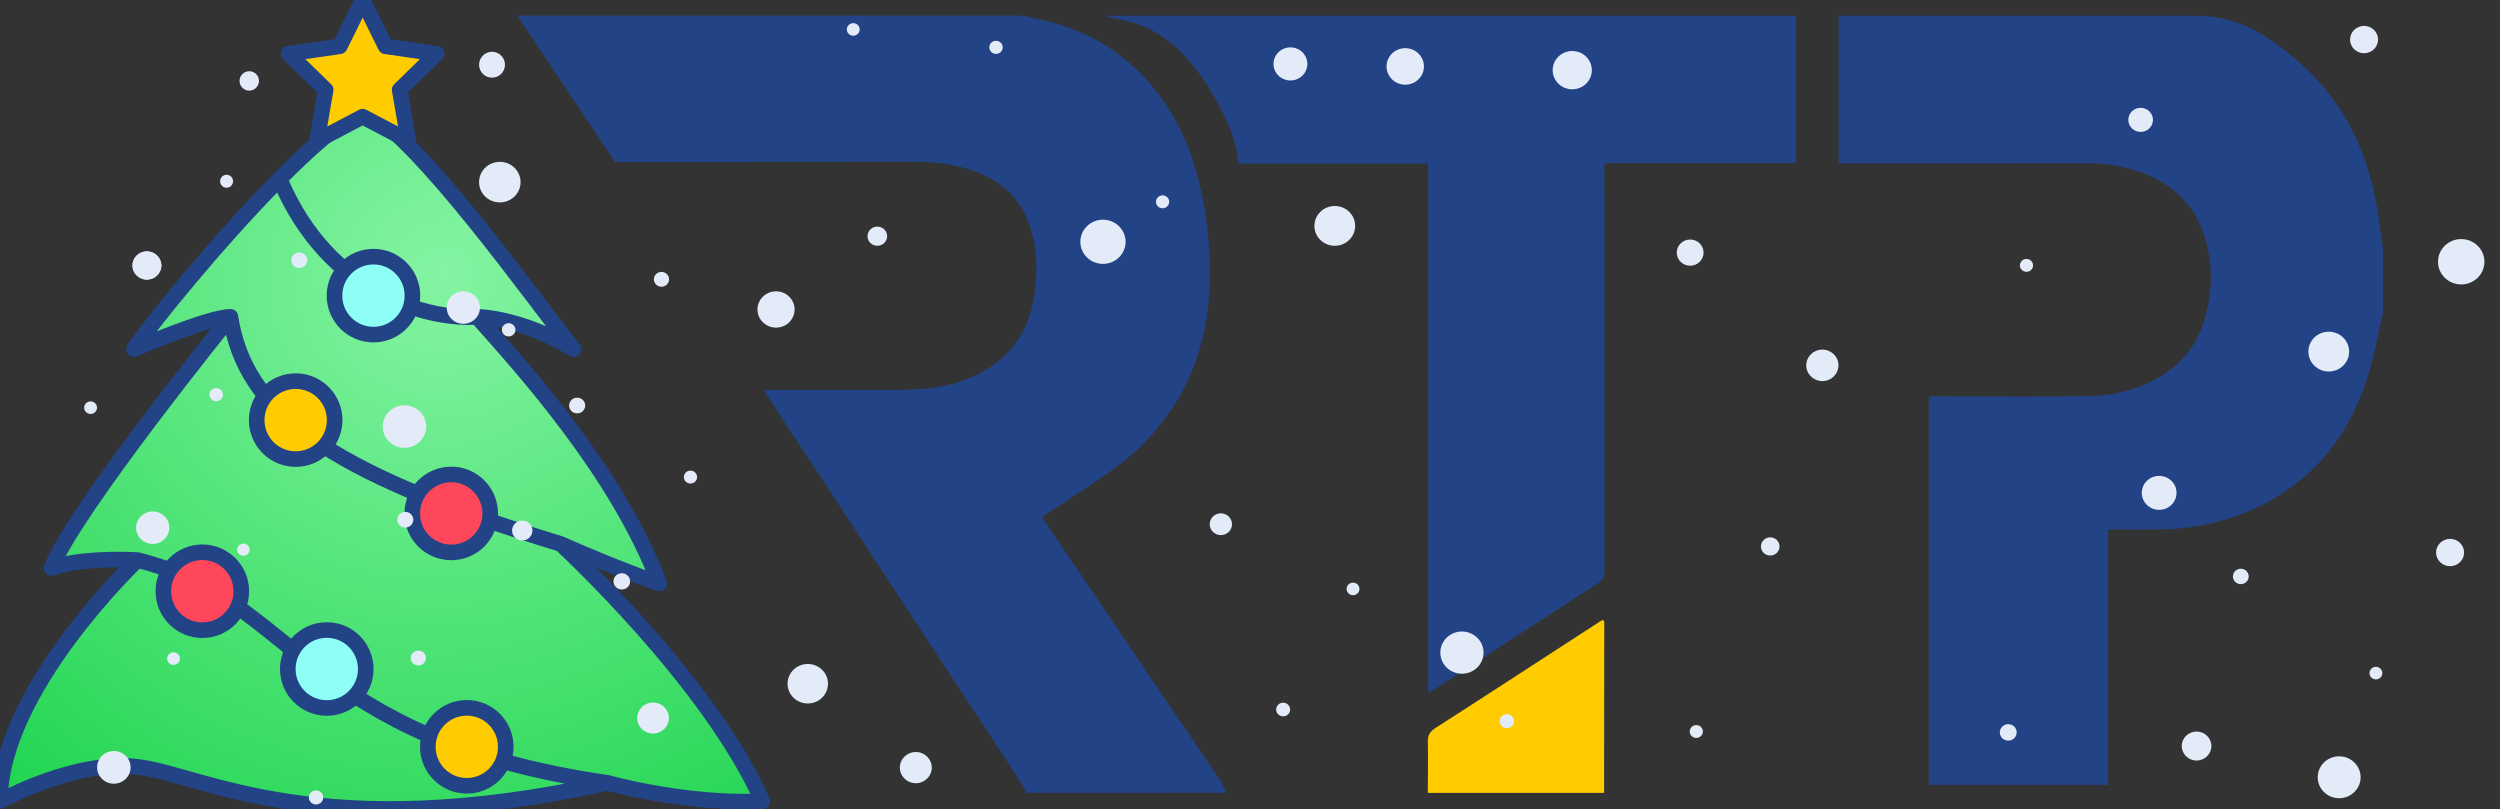 <svg width="173" height="56" viewBox="0 0 173 56" fill="none" xmlns="http://www.w3.org/2000/svg">
<rect x="0" y="0" width="173" height="56" fill="#333333" stroke="none"/>
<g clip-path="url(#clip0_5928_24909)">
<path d="M0 55.442C0 47.749 9.508 38.756 9.508 38.756C8.204 38.678 5.189 38.68 3.565 39.312C5.033 35.418 15.945 21.924 15.945 21.924C14.461 21.924 9.268 24.16 9.268 24.16C10.236 22.701 14.908 16.851 19.351 12.38C21.483 10.235 23.562 8.408 25.154 7.535C29.137 9.688 36.814 20.547 39.688 24.16C35.978 21.924 33.01 21.924 33.01 21.924C35.978 25.278 42.656 32.545 45.624 40.37C43.11 39.509 40.03 38.193 38.804 37.643C38.804 37.643 49.082 47.099 52.752 55.442C48.581 55.658 43.886 54.688 42.059 54.175C22.137 58.572 14.02 53.626 9.593 53.076C5.166 52.527 0 55.442 0 55.442Z" fill="url(#paint0_radial_5928_24909)"/>
<path d="M9.508 38.756C9.508 38.756 0 47.749 0 55.442C0 55.442 5.166 52.527 9.593 53.076C14.02 53.626 22.137 58.572 42.059 54.175M9.508 38.756C8.204 38.678 5.189 38.68 3.565 39.312C5.033 35.418 15.945 21.924 15.945 21.924M9.508 38.756C20.455 41.447 20.994 51.136 42.059 54.175M42.059 54.175C43.886 54.688 48.581 55.658 52.752 55.442C49.082 47.099 38.804 37.643 38.804 37.643M15.945 21.924C14.461 21.924 9.268 24.16 9.268 24.16C10.236 22.701 14.908 16.851 19.351 12.38M15.945 21.924C16.944 28.433 22.523 32.671 38.804 37.643M38.804 37.643C40.03 38.193 43.11 39.509 45.624 40.37C42.656 32.545 35.978 25.278 33.01 21.924M33.01 21.924C33.01 21.924 35.978 21.924 39.688 24.16C36.814 20.547 29.137 9.688 25.154 7.535C23.562 8.408 21.483 10.235 19.351 12.38M33.01 21.924C29.884 22.152 22.774 20.562 19.351 12.38" stroke="#224386" stroke-width="1.079" stroke-linecap="round" stroke-linejoin="round"/>
<circle cx="14.001" cy="40.913" r="2.697" fill="#FF475C" stroke="#224386" stroke-width="1.079" stroke-linecap="round" stroke-linejoin="round"/>
<circle cx="25.843" cy="20.458" r="2.697" fill="#8EFFF6" stroke="#224386" stroke-width="1.079" stroke-linecap="round" stroke-linejoin="round"/>
<circle cx="20.46" cy="29.071" r="2.697" fill="#FECC00" stroke="#224386" stroke-width="1.079" stroke-linecap="round" stroke-linejoin="round"/>
<circle cx="31.226" cy="35.53" r="2.697" fill="#FF475C" stroke="#224386" stroke-width="1.079" stroke-linecap="round" stroke-linejoin="round"/>
<circle cx="22.613" cy="46.295" r="2.697" fill="#8EFFF6" stroke="#224386" stroke-width="1.079" stroke-linecap="round" stroke-linejoin="round"/>
<circle cx="32.302" cy="51.679" r="2.697" fill="#FECC00" stroke="#224386" stroke-width="1.079" stroke-linecap="round" stroke-linejoin="round"/>
<path fill-rule="evenodd" clip-rule="evenodd" d="M25.096 8.073L21.932 9.737L22.536 6.214L19.976 3.718L23.514 3.204L25.096 -0.001L26.678 3.204L30.215 3.718L27.655 6.214L28.26 9.737L25.096 8.073Z" fill="#FECC00" stroke="#224386" stroke-width="1.077" stroke-linecap="round" stroke-linejoin="round"/>
<path d="M71.034 54.867C70.837 54.519 70.659 54.156 70.44 53.821C68.055 50.186 65.661 46.558 63.277 42.922C61.253 39.839 59.244 36.748 57.223 33.665C55.815 31.517 54.4 29.377 52.99 27.234C52.962 27.192 52.95 27.14 52.892 27.005C53.13 26.994 53.332 26.975 53.534 26.975C56.619 26.972 59.706 27.015 62.791 26.961C64.834 26.925 66.821 26.548 68.554 25.386C70.298 24.219 71.251 22.552 71.556 20.537C71.855 18.582 71.807 16.647 70.916 14.811C70.199 13.33 68.972 12.411 67.442 11.85C66.123 11.367 64.749 11.199 63.342 11.201C56.662 11.211 42.572 11.214 42.572 11.214L42.175 10.622C42.175 10.622 38.257 4.752 36.291 1.821C36.193 1.675 35.834 1.077 35.834 1.077C35.834 1.077 36.106 1.079 36.342 1.079C40.789 1.081 45.235 1.081 49.684 1.081C56.691 1.081 63.698 1.081 70.705 1.081C71.415 1.237 72.134 1.362 72.834 1.555C76.429 2.552 79.131 4.679 81.044 7.807C82.29 9.846 82.947 12.074 83.347 14.396C83.669 16.275 83.773 18.163 83.689 20.058C83.515 23.896 82.228 27.3 79.591 30.209C77.856 32.123 75.669 33.427 73.546 34.832C73.084 35.138 72.623 35.443 72.11 35.782C72.514 36.386 72.904 36.975 73.299 37.557C76.987 42.998 80.676 48.439 84.36 53.884C84.564 54.186 84.699 54.535 84.865 54.863C80.255 54.867 75.645 54.867 71.034 54.867Z" fill="#224386"/>
<path d="M164.91 21.575C164.547 23.119 164.285 24.696 163.801 26.204C162.463 30.36 159.874 33.519 155.745 35.313C153.83 36.145 151.801 36.591 149.698 36.633C148.452 36.659 147.203 36.638 145.892 36.638C145.892 42.466 145.892 48.376 145.892 54.312C141.72 54.312 137.61 54.312 133.469 54.312C133.469 45.361 133.469 36.426 133.469 27.425C133.69 27.425 133.902 27.425 134.111 27.425C137.595 27.425 141.079 27.47 144.564 27.407C146.404 27.374 148.171 26.923 149.742 25.905C151.161 24.986 152.078 23.703 152.547 22.128C153.096 20.285 153.147 18.411 152.615 16.553C151.934 14.184 150.331 12.661 147.983 11.864C146.85 11.48 145.683 11.294 144.477 11.296C138.943 11.308 133.406 11.301 127.872 11.301C127.677 11.301 127.482 11.301 127.229 11.301C127.229 7.864 127.229 4.474 127.229 1.084C135.435 1.084 142.23 1.085 151.842 1.084C151.877 1.084 151.897 1.084 151.932 1.084C155.058 1.098 157.155 2.598 159.191 4.391C162.069 6.928 163.681 10.165 164.393 13.856C164.607 14.962 164.739 16.084 164.91 17.197C164.91 18.656 164.91 20.115 164.91 21.575Z" fill="#224386"/>
<path d="M124.292 1.084C124.292 4.462 124.292 7.838 124.292 11.294C119.867 11.294 115.473 11.294 111.024 11.294C111.024 11.598 111.024 11.824 111.024 12.05C111.024 21.207 111.022 30.363 111.031 39.519C111.031 39.908 110.933 40.136 110.581 40.363C106.849 42.767 103.134 45.195 99.412 47.614C99.253 47.718 99.08 47.798 98.832 47.937C98.832 35.686 98.832 23.533 98.832 11.322C94.436 11.322 90.093 11.322 85.709 11.322C85.564 9.665 84.886 8.234 84.113 6.855C82.91 4.712 81.409 2.807 79.048 1.786C78.319 1.471 76.741 1.195 76.741 1.195C76.741 1.195 76.555 1.119 76.481 1.084C92.417 1.084 108.353 1.084 124.292 1.084Z" fill="#224386"/>
<path d="M98.804 54.866C98.808 53.694 98.83 52.523 98.808 51.351C98.799 50.901 98.924 50.637 99.338 50.373C103.147 47.933 106.932 45.46 110.726 42.999C110.784 42.961 110.849 42.938 110.948 42.891C110.977 42.975 111.015 43.034 111.015 43.093C111.013 47.018 111.008 50.944 111.003 54.866C106.937 54.866 102.87 54.866 98.804 54.866Z" fill="#FECC00"/>
<path d="M98.537 4.598C98.537 3.9 97.959 3.333 97.243 3.333C96.528 3.333 95.949 3.898 95.949 4.598C95.949 5.297 96.528 5.862 97.243 5.862C97.959 5.862 98.537 5.297 98.537 4.598Z" fill="#E3EAF8"/>
<path d="M77.89 16.731C77.89 15.887 77.189 15.202 76.325 15.202C75.461 15.202 74.76 15.887 74.76 16.731C74.76 17.576 75.461 18.261 76.325 18.261C77.189 18.261 77.89 17.576 77.89 16.731Z" fill="#E3EAF8"/>
<path d="M55.898 48.681C56.67 48.681 57.297 48.069 57.297 47.314C57.297 46.559 56.67 45.947 55.898 45.947C55.125 45.947 54.499 46.559 54.499 47.314C54.499 48.069 55.125 48.681 55.898 48.681Z" fill="#E3EAF8"/>
<path d="M33.213 21.284C33.213 20.663 32.698 20.16 32.063 20.16C31.428 20.16 30.913 20.663 30.913 21.284C30.913 21.905 31.428 22.408 32.063 22.408C32.698 22.408 33.213 21.905 33.213 21.284Z" fill="#E3EAF8"/>
<path d="M54.987 21.416C54.987 20.723 54.411 20.16 53.702 20.16C52.993 20.16 52.416 20.723 52.416 21.416C52.416 22.11 52.993 22.672 53.702 22.672C54.411 22.672 54.987 22.11 54.987 21.416Z" fill="#E3EAF8"/>
<path d="M11.719 36.515C11.719 35.894 11.204 35.391 10.569 35.391C9.933 35.391 9.418 35.894 9.418 36.515C9.418 37.135 9.933 37.639 10.569 37.639C11.204 37.639 11.719 37.135 11.719 36.515Z" fill="#E3EAF8"/>
<path d="M117.887 17.482C117.887 16.98 117.473 16.575 116.96 16.575C116.447 16.575 116.032 16.98 116.032 17.482C116.032 17.983 116.447 18.388 116.96 18.388C117.473 18.388 117.887 17.983 117.887 17.482Z" fill="#E3EAF8"/>
<path d="M15.68 12.991C15.928 12.991 16.128 12.79 16.128 12.543C16.128 12.295 15.928 12.095 15.68 12.095C15.433 12.095 15.232 12.295 15.232 12.543C15.232 12.79 15.433 12.991 15.68 12.991Z" fill="#E3EAF8"/>
<path d="M17.921 5.6C17.921 5.228 17.619 4.928 17.248 4.928C16.878 4.928 16.576 5.23 16.576 5.6C16.576 5.97 16.878 6.272 17.248 6.272C17.619 6.272 17.921 5.97 17.921 5.6Z" fill="#E3EAF8"/>
<path d="M11.165 18.372C11.165 17.833 10.717 17.395 10.165 17.395C9.613 17.395 9.166 17.833 9.166 18.372C9.166 18.912 9.613 19.349 10.165 19.349C10.717 19.349 11.165 18.912 11.165 18.372Z" fill="#E3EAF8"/>
<path d="M148.985 8.294C148.985 7.833 148.603 7.46 148.132 7.46C147.661 7.46 147.279 7.833 147.279 8.294C147.279 8.755 147.661 9.128 148.132 9.128C148.603 9.128 148.985 8.755 148.985 8.294Z" fill="#E3EAF8"/>
<path d="M108.8 6.179C109.548 6.179 110.155 5.586 110.155 4.855C110.155 4.123 109.548 3.53 108.8 3.53C108.051 3.53 107.444 4.123 107.444 4.855C107.444 5.586 108.051 6.179 108.8 6.179Z" fill="#E3EAF8"/>
<path d="M104.77 49.906C104.77 49.638 104.547 49.42 104.272 49.42C103.997 49.42 103.775 49.638 103.775 49.906C103.775 50.175 103.997 50.392 104.272 50.392C104.547 50.392 104.77 50.175 104.77 49.906Z" fill="#E3EAF8"/>
<path d="M17.275 38.038C17.275 37.806 17.083 37.616 16.845 37.616C16.607 37.616 16.415 37.804 16.415 38.038C16.415 38.273 16.607 38.461 16.845 38.461C17.083 38.461 17.275 38.273 17.275 38.038Z" fill="#E3EAF8"/>
<path d="M161.87 55.236C162.689 55.236 163.354 54.587 163.354 53.786C163.354 52.985 162.689 52.336 161.87 52.336C161.05 52.336 160.386 52.985 160.386 53.786C160.386 54.587 161.05 55.236 161.87 55.236Z" fill="#E3EAF8"/>
<path d="M63.375 54.198C63.985 54.198 64.479 53.715 64.479 53.119C64.479 52.523 63.985 52.04 63.375 52.04C62.765 52.04 62.27 52.523 62.27 53.119C62.27 53.715 62.765 54.198 63.375 54.198Z" fill="#E3EAF8"/>
<path d="M46.289 49.688C46.289 49.095 45.798 48.615 45.191 48.615C44.584 48.615 44.093 49.095 44.093 49.688C44.093 50.281 44.584 50.761 45.191 50.761C45.798 50.761 46.289 50.281 46.289 49.688Z" fill="#E3EAF8"/>
<path d="M9.038 53.1C9.038 52.475 8.518 51.968 7.879 51.968C7.24 51.968 6.72 52.475 6.72 53.1C6.72 53.725 7.24 54.233 7.879 54.233C8.518 54.233 9.038 53.725 9.038 53.1Z" fill="#E3EAF8"/>
<path d="M48.239 33.013C48.239 32.766 48.034 32.565 47.781 32.565C47.527 32.565 47.322 32.766 47.322 33.013C47.322 33.261 47.527 33.461 47.781 33.461C48.034 33.461 48.239 33.261 48.239 33.013Z" fill="#E3EAF8"/>
<path d="M90.469 4.424C90.469 3.79 89.943 3.278 89.297 3.278C88.651 3.278 88.126 3.792 88.126 4.424C88.126 5.055 88.651 5.569 89.297 5.569C89.943 5.569 90.469 5.055 90.469 4.424Z" fill="#E3EAF8"/>
<path d="M152.002 52.628C152.568 52.628 153.027 52.179 153.027 51.625C153.027 51.072 152.568 50.623 152.002 50.623C151.435 50.623 150.976 51.072 150.976 51.625C150.976 52.179 151.435 52.628 152.002 52.628Z" fill="#E3EAF8"/>
<path d="M59.49 2.037C59.49 1.796 59.291 1.602 59.045 1.602C58.798 1.602 58.6 1.796 58.6 2.037C58.6 2.278 58.798 2.472 59.045 2.472C59.291 2.472 59.49 2.278 59.49 2.037Z" fill="#E3EAF8"/>
<path d="M28.949 46.052C29.242 46.052 29.48 45.82 29.48 45.534C29.48 45.248 29.242 45.016 28.949 45.016C28.656 45.016 28.419 45.248 28.419 45.534C28.419 45.82 28.656 46.052 28.949 46.052Z" fill="#E3EAF8"/>
<path d="M149.414 35.281C150.078 35.281 150.616 34.755 150.616 34.106C150.616 33.457 150.078 32.931 149.414 32.931C148.75 32.931 148.211 33.457 148.211 34.106C148.211 34.755 148.75 35.281 149.414 35.281Z" fill="#E3EAF8"/>
<path d="M22.368 55.184C22.368 54.915 22.146 54.697 21.871 54.697C21.596 54.697 21.373 54.915 21.373 55.184C21.373 55.452 21.596 55.67 21.871 55.67C22.146 55.67 22.368 55.452 22.368 55.184Z" fill="#E3EAF8"/>
<path d="M34.048 5.375C34.543 5.375 34.944 4.974 34.944 4.479C34.944 3.984 34.543 3.583 34.048 3.583C33.553 3.583 33.152 3.984 33.152 4.479C33.152 4.974 33.553 5.375 34.048 5.375Z" fill="#E3EAF8"/>
<path d="M94.075 40.754C94.075 40.516 93.876 40.319 93.63 40.319C93.383 40.319 93.185 40.513 93.185 40.754C93.185 40.995 93.383 41.19 93.63 41.19C93.876 41.19 94.075 40.995 94.075 40.754Z" fill="#E3EAF8"/>
<path d="M164.859 46.579C164.859 46.34 164.661 46.144 164.414 46.144C164.167 46.144 163.969 46.338 163.969 46.579C163.969 46.82 164.167 47.014 164.414 47.014C164.661 47.014 164.859 46.82 164.859 46.579Z" fill="#E3EAF8"/>
<path d="M170.317 19.683C171.204 19.683 171.923 18.981 171.923 18.114C171.923 17.247 171.204 16.544 170.317 16.544C169.43 16.544 168.71 17.247 168.71 18.114C168.71 18.981 169.43 19.683 170.317 19.683Z" fill="#E3EAF8"/>
<path d="M155.61 39.889C155.61 39.594 155.365 39.355 155.064 39.355C154.763 39.355 154.518 39.594 154.518 39.889C154.518 40.183 154.763 40.422 155.064 40.422C155.365 40.422 155.61 40.183 155.61 39.889Z" fill="#E3EAF8"/>
<path d="M46.3 19.329C46.3 19.046 46.064 18.815 45.774 18.815C45.484 18.815 45.248 19.046 45.248 19.329C45.248 19.613 45.484 19.843 45.774 19.843C46.064 19.843 46.3 19.613 46.3 19.329Z" fill="#E3EAF8"/>
<path d="M140.689 18.365C140.689 18.119 140.483 17.919 140.232 17.919C139.982 17.919 139.776 18.119 139.776 18.365C139.776 18.61 139.982 18.81 140.232 18.81C140.483 18.81 140.689 18.61 140.689 18.365Z" fill="#E3EAF8"/>
<path d="M117.84 50.621C117.84 50.375 117.635 50.175 117.384 50.175C117.133 50.175 116.928 50.375 116.928 50.621C116.928 50.866 117.133 51.066 117.384 51.066C117.635 51.066 117.84 50.866 117.84 50.621Z" fill="#E3EAF8"/>
<path d="M68.925 3.731C69.181 3.731 69.39 3.527 69.39 3.277C69.39 3.026 69.181 2.822 68.925 2.822C68.668 2.822 68.46 3.026 68.46 3.277C68.46 3.527 68.668 3.731 68.925 3.731Z" fill="#E3EAF8"/>
<path d="M60.711 17.007C61.086 17.007 61.39 16.71 61.39 16.343C61.39 15.977 61.086 15.68 60.711 15.68C60.336 15.68 60.032 15.977 60.032 16.343C60.032 16.71 60.336 17.007 60.711 17.007Z" fill="#E3EAF8"/>
<path d="M92.367 17.009C93.146 17.009 93.777 16.393 93.777 15.632C93.777 14.871 93.146 14.254 92.367 14.254C91.589 14.254 90.957 14.871 90.957 15.632C90.957 16.393 91.589 17.009 92.367 17.009Z" fill="#E3EAF8"/>
<path d="M80.909 13.966C80.909 13.718 80.704 13.518 80.451 13.518C80.198 13.518 79.993 13.718 79.993 13.966C79.993 14.213 80.198 14.413 80.451 14.413C80.704 14.413 80.909 14.213 80.909 13.966Z" fill="#E3EAF8"/>
<path d="M138.971 51.252C139.293 51.252 139.554 50.996 139.554 50.682C139.554 50.367 139.293 50.112 138.971 50.112C138.649 50.112 138.388 50.367 138.388 50.682C138.388 50.996 138.649 51.252 138.971 51.252Z" fill="#E3EAF8"/>
<path d="M85.254 36.276C85.254 35.859 84.909 35.523 84.483 35.523C84.057 35.523 83.712 35.859 83.712 36.276C83.712 36.692 84.057 37.029 84.483 37.029C84.909 37.029 85.254 36.692 85.254 36.276Z" fill="#E3EAF8"/>
<path d="M12.454 45.575C12.454 45.336 12.255 45.14 12.009 45.14C11.762 45.14 11.563 45.334 11.563 45.575C11.563 45.816 11.762 46.01 12.009 46.01C12.255 46.01 12.454 45.816 12.454 45.575Z" fill="#E3EAF8"/>
<path d="M36.846 36.712C36.846 36.331 36.529 36.023 36.141 36.023C35.752 36.023 35.435 36.333 35.435 36.712C35.435 37.092 35.752 37.402 36.141 37.402C36.529 37.402 36.846 37.092 36.846 36.712Z" fill="#E3EAF8"/>
<path d="M11.165 18.372C11.165 17.833 10.717 17.395 10.165 17.395C9.613 17.395 9.166 17.833 9.166 18.372C9.166 18.912 9.613 19.349 10.165 19.349C10.717 19.349 11.165 18.912 11.165 18.372Z" fill="#E3EAF8"/>
<path d="M162.56 24.331C162.56 23.57 161.929 22.953 161.15 22.953C160.371 22.953 159.74 23.57 159.74 24.331C159.74 25.092 160.371 25.709 161.15 25.709C161.929 25.709 162.56 25.092 162.56 24.331Z" fill="#E3EAF8"/>
<path d="M43.605 40.231C43.605 39.92 43.347 39.668 43.028 39.668C42.71 39.668 42.452 39.92 42.452 40.231C42.452 40.543 42.71 40.794 43.028 40.794C43.347 40.794 43.605 40.543 43.605 40.231Z" fill="#E3EAF8"/>
<path d="M40.496 28.062C40.496 27.761 40.247 27.518 39.94 27.518C39.632 27.518 39.383 27.761 39.383 28.062C39.383 28.362 39.632 28.606 39.94 28.606C40.247 28.606 40.496 28.362 40.496 28.062Z" fill="#E3EAF8"/>
<path d="M35.669 22.823C35.669 22.569 35.46 22.364 35.2 22.364C34.941 22.364 34.731 22.569 34.731 22.823C34.731 23.077 34.941 23.281 35.2 23.281C35.46 23.281 35.669 23.077 35.669 22.823Z" fill="#E3EAF8"/>
<path d="M21.26 18.008C21.26 17.712 21.014 17.471 20.71 17.471C20.407 17.471 20.16 17.712 20.16 18.008C20.16 18.305 20.407 18.546 20.71 18.546C21.014 18.546 21.26 18.305 21.26 18.008Z" fill="#E3EAF8"/>
<path d="M28.045 36.509C28.353 36.509 28.602 36.265 28.602 35.965C28.602 35.664 28.353 35.421 28.045 35.421C27.738 35.421 27.489 35.664 27.489 35.965C27.489 36.265 27.738 36.509 28.045 36.509Z" fill="#E3EAF8"/>
<path d="M29.493 29.518C29.493 28.706 28.819 28.047 27.987 28.047C27.156 28.047 26.481 28.706 26.481 29.518C26.481 30.331 27.156 30.99 27.987 30.99C28.819 30.99 29.493 30.331 29.493 29.518Z" fill="#E3EAF8"/>
<path d="M15.43 27.31C15.43 27.058 15.221 26.854 14.963 26.854C14.706 26.854 14.496 27.058 14.496 27.31C14.496 27.562 14.706 27.766 14.963 27.766C15.221 27.766 15.43 27.562 15.43 27.31Z" fill="#E3EAF8"/>
<path d="M170.515 38.235C170.515 37.712 170.08 37.288 169.546 37.288C169.011 37.288 168.577 37.712 168.577 38.235C168.577 38.758 169.011 39.182 169.546 39.182C170.08 39.182 170.515 38.758 170.515 38.235Z" fill="#E3EAF8"/>
<path d="M164.562 2.738C164.562 2.215 164.128 1.791 163.593 1.791C163.058 1.791 162.624 2.215 162.624 2.738C162.624 3.26 163.058 3.685 163.593 3.685C164.128 3.685 164.562 3.26 164.562 2.738Z" fill="#E3EAF8"/>
<path d="M102.661 45.161C102.661 44.355 101.991 43.7 101.166 43.7C100.341 43.7 99.671 44.355 99.671 45.161C99.671 45.967 100.341 46.622 101.166 46.622C101.991 46.622 102.661 45.967 102.661 45.161Z" fill="#E3EAF8"/>
<path d="M89.278 49.099C89.278 48.836 89.06 48.625 88.793 48.625C88.527 48.625 88.309 48.838 88.309 49.099C88.309 49.359 88.527 49.572 88.793 49.572C89.06 49.572 89.278 49.359 89.278 49.099Z" fill="#E3EAF8"/>
<path d="M126.107 26.371C126.723 26.371 127.222 25.883 127.222 25.281C127.222 24.679 126.723 24.191 126.107 24.191C125.491 24.191 124.992 24.679 124.992 25.281C124.992 25.883 125.491 26.371 126.107 26.371Z" fill="#E3EAF8"/>
<path d="M122.5 38.443C122.856 38.443 123.144 38.161 123.144 37.814C123.144 37.466 122.856 37.185 122.5 37.185C122.145 37.185 121.856 37.466 121.856 37.814C121.856 38.161 122.145 38.443 122.5 38.443Z" fill="#E3EAF8"/>
<path d="M36.024 12.603C36.024 11.828 35.383 11.199 34.588 11.199C33.794 11.199 33.152 11.826 33.152 12.603C33.152 13.379 33.794 14.006 34.588 14.006C35.383 14.006 36.024 13.379 36.024 12.603Z" fill="#E3EAF8"/>
<path d="M6.715 28.211C6.715 27.973 6.516 27.776 6.269 27.776C6.023 27.776 5.824 27.97 5.824 28.211C5.824 28.452 6.023 28.646 6.269 28.646C6.516 28.646 6.715 28.452 6.715 28.211Z" fill="#E3EAF8"/>
</g>
<defs>
<radialGradient id="paint0_radial_5928_24909" cx="0" cy="0" r="1" gradientUnits="userSpaceOnUse" gradientTransform="translate(30.611 18.804) rotate(133.076) scale(57.369 55.77)">
<stop stop-color="#85F4A3"/>
<stop offset="1" stop-color="#0BCE3F"/>
</radialGradient>
<clipPath id="clip0_5928_24909">
<rect width="172.032" height="56" fill="white"/>
</clipPath>
</defs>
</svg>
